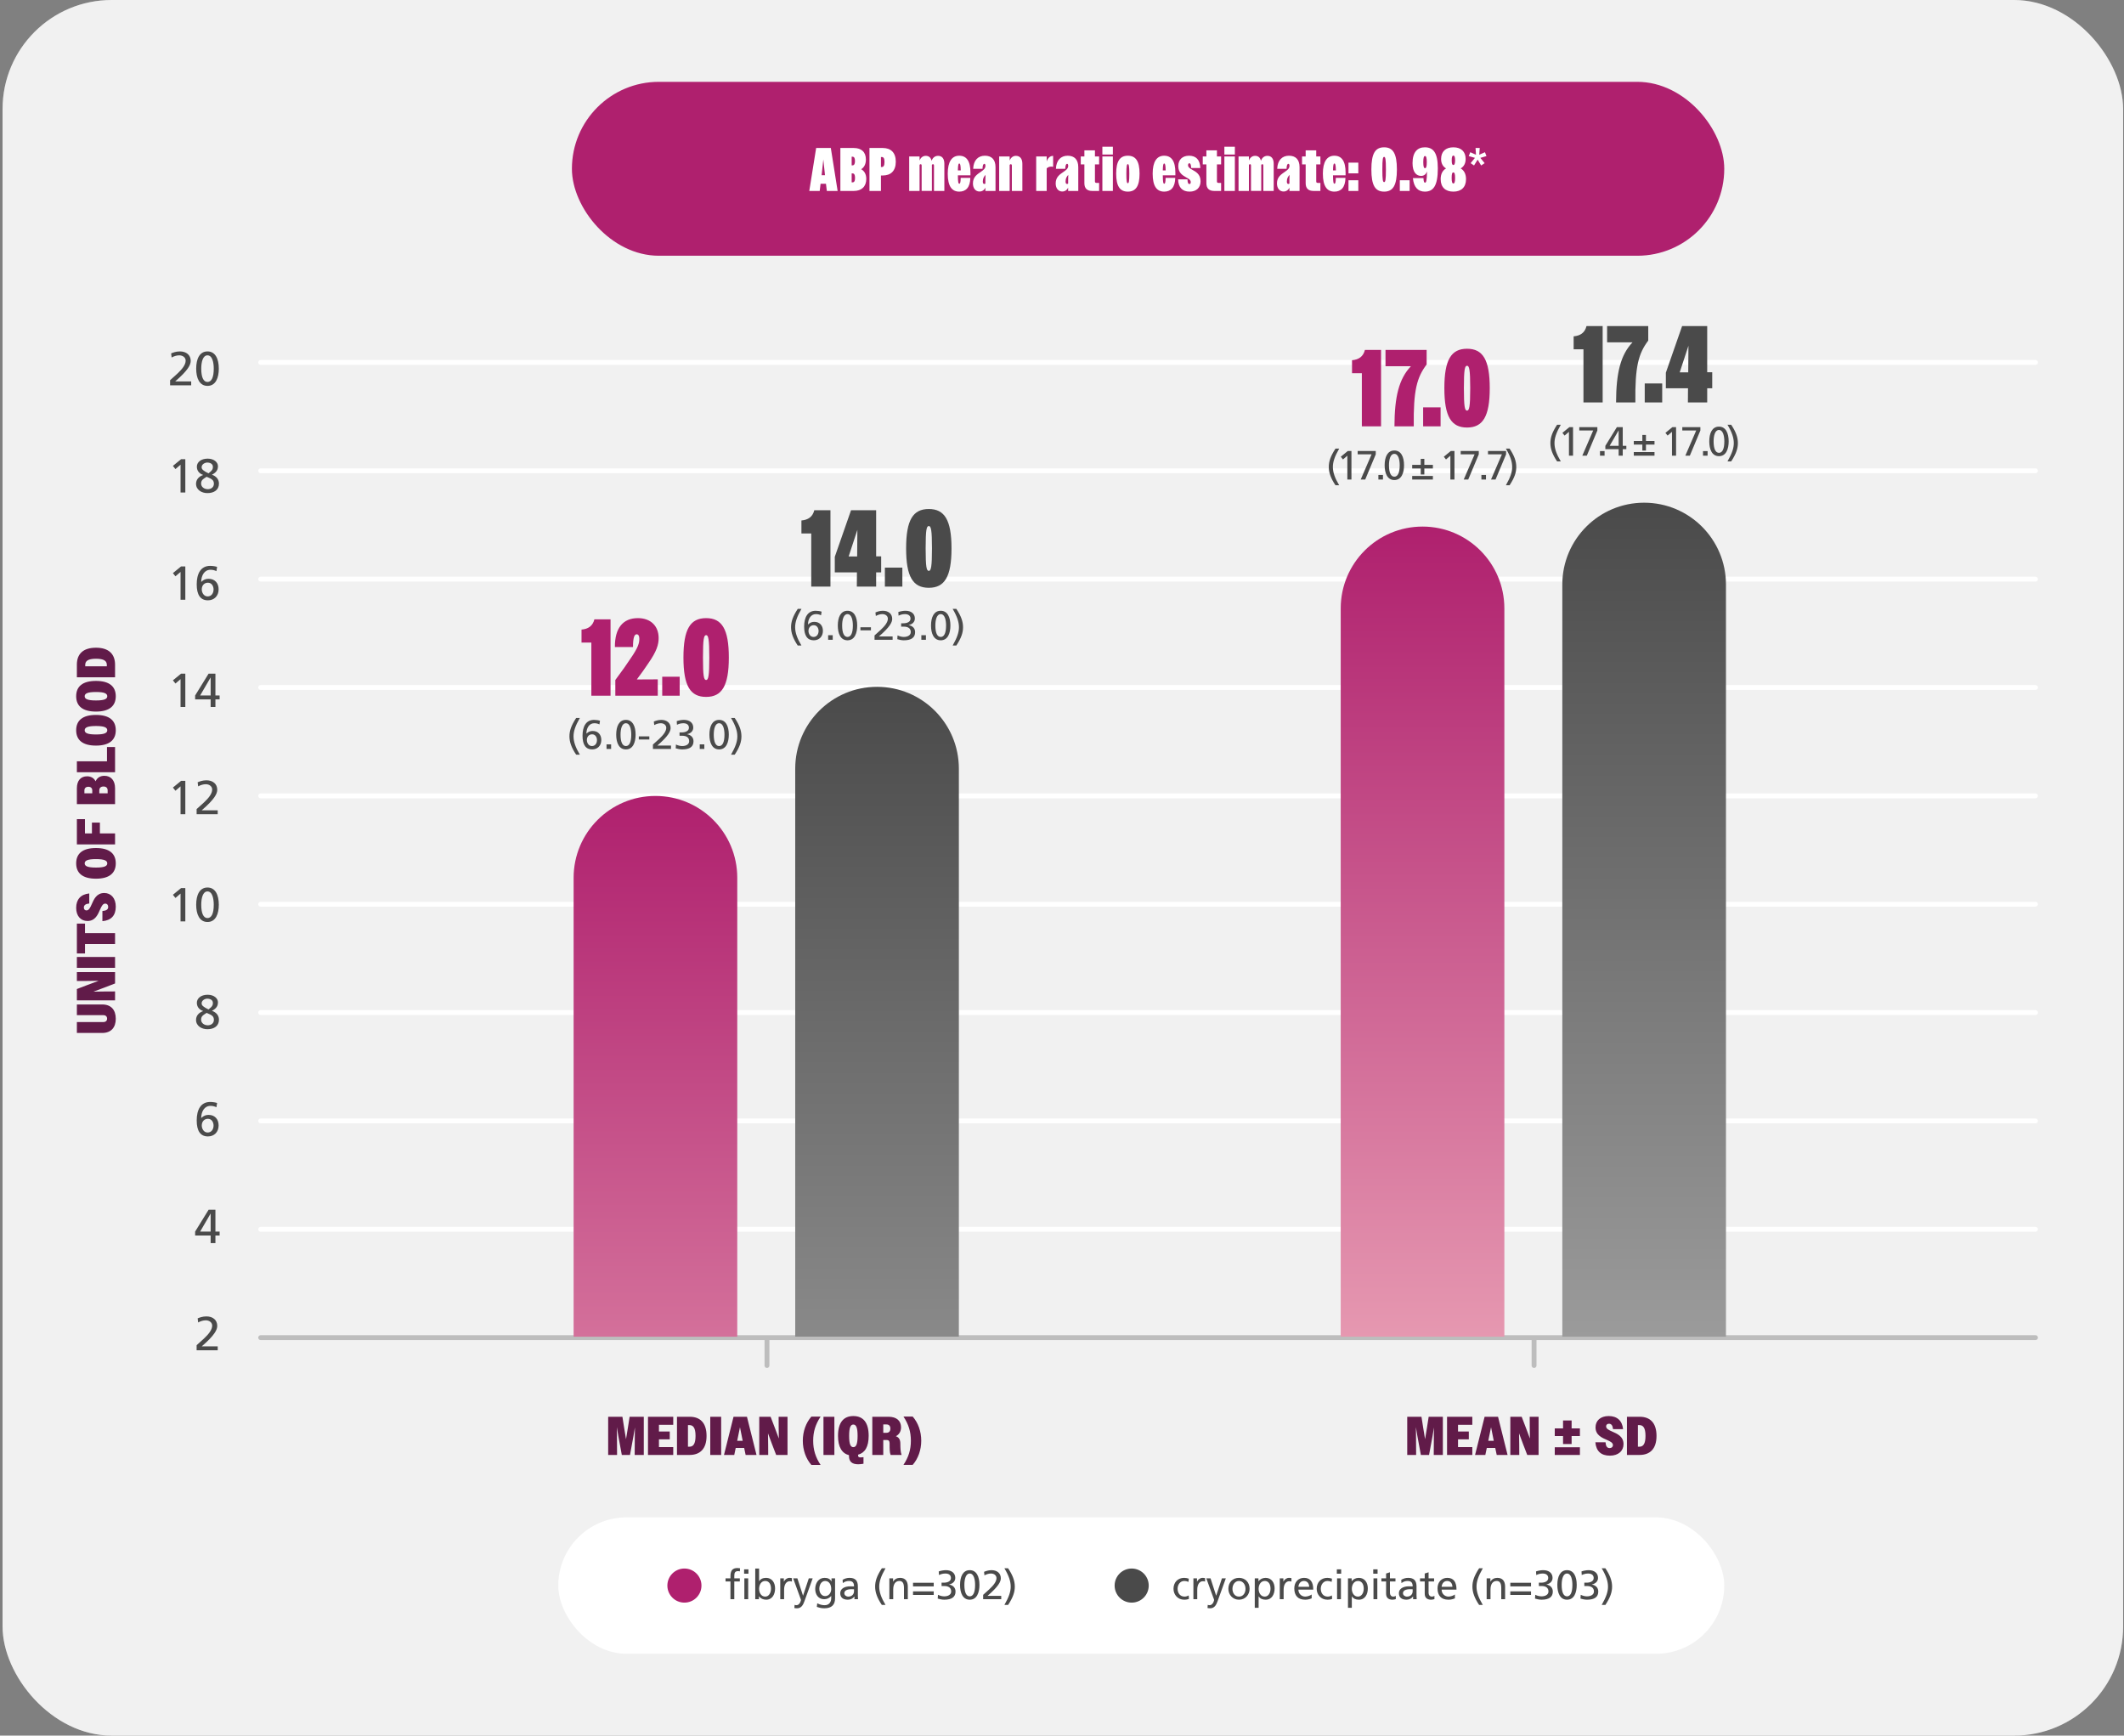 <svg width="623" height="509" viewBox="0 0 623 509" fill="none" xmlns="http://www.w3.org/2000/svg">
<rect x="0" y="0" width="623" height="509" fill="#808080" stroke="none"/>
<rect x="0.75" width="622" height="509" rx="32" fill="white"/>
<rect x="0.75" width="622" height="509" rx="32" fill="#BDBDBD" fill-opacity="0.2"/>
<line x1="76.463" y1="106.287" x2="597.037" y2="106.287" stroke="white" stroke-width="1.427" stroke-linecap="round"/>
<line x1="76.463" y1="138.065" x2="597.037" y2="138.065" stroke="white" stroke-width="1.427" stroke-linecap="round"/>
<line x1="76.463" y1="169.842" x2="597.037" y2="169.842" stroke="white" stroke-width="1.427" stroke-linecap="round"/>
<line x1="76.463" y1="201.62" x2="597.037" y2="201.62" stroke="white" stroke-width="1.427" stroke-linecap="round"/>
<line x1="76.463" y1="233.398" x2="597.037" y2="233.398" stroke="white" stroke-width="1.427" stroke-linecap="round"/>
<line x1="76.463" y1="265.176" x2="597.037" y2="265.176" stroke="white" stroke-width="1.427" stroke-linecap="round"/>
<line x1="76.463" y1="296.953" x2="597.037" y2="296.953" stroke="white" stroke-width="1.427" stroke-linecap="round"/>
<line x1="76.463" y1="328.731" x2="597.037" y2="328.731" stroke="white" stroke-width="1.427" stroke-linecap="round"/>
<line x1="76.463" y1="360.509" x2="597.037" y2="360.509" stroke="white" stroke-width="1.427" stroke-linecap="round"/>
<line x1="76.463" y1="392.287" x2="597.037" y2="392.287" stroke="#BDBDBD" stroke-width="1.427" stroke-linecap="round"/>
<path d="M33.958 298.774C33.958 301.366 32.55 302.934 29.99 302.934L22.55 302.934L22.55 299.734L30.31 299.734C31.03 299.734 31.414 299.334 31.414 298.742C31.414 298.134 31.03 297.718 30.326 297.718L22.55 297.718L22.55 294.582L30.006 294.582C32.55 294.582 33.958 296.134 33.958 298.774ZM33.75 293.38L22.55 293.38L22.55 290.052L25.686 288.852L28.934 287.636L25.67 287.684L22.55 287.7L22.55 285.092L33.75 285.092L33.75 288.42L30.63 289.62L27.414 290.82L30.646 290.772L33.75 290.756L33.75 293.38ZM33.75 283.842L22.55 283.842L22.55 280.642L33.75 280.642L33.75 283.842ZM33.75 276.853L24.934 276.853L24.934 279.621L22.55 279.621L22.55 270.869L24.934 270.869L24.934 273.653L33.75 273.653L33.75 276.853ZM33.958 265.89C33.958 268.45 32.646 269.922 30.038 270.146L30.038 267.17C31.222 267.074 31.734 266.706 31.734 265.954C31.734 265.362 31.366 264.994 30.886 264.994C30.166 264.994 29.798 265.746 29.382 266.674C28.726 268.162 27.974 270.098 25.654 270.098C23.734 270.098 22.342 268.69 22.342 266.242C22.342 263.81 23.654 262.274 26.182 262.018L26.182 264.962C25.11 265.074 24.598 265.458 24.598 266.146C24.598 266.69 24.902 266.994 25.366 266.994C26.086 266.994 26.47 266.178 26.902 265.186C27.542 263.73 28.326 261.89 30.582 261.89C32.534 261.89 33.958 263.378 33.958 265.89ZM33.958 253.198C33.958 256.046 32.086 257.694 28.15 257.694C24.214 257.694 22.342 256.046 22.342 253.198C22.342 250.334 24.214 248.702 28.15 248.702C32.086 248.702 33.958 250.334 33.958 253.198ZM31.462 253.198C31.462 252.398 30.63 251.95 28.15 251.95C25.67 251.95 24.838 252.398 24.838 253.198C24.838 253.998 25.67 254.43 28.15 254.43C30.63 254.43 31.462 253.998 31.462 253.198ZM33.75 247.636L22.55 247.636L22.55 240.228L24.918 240.228L24.918 244.42L26.966 244.42L26.966 241.236L29.302 241.236L29.302 244.42L33.75 244.42L33.75 247.636ZM33.75 235.826L22.55 235.826L22.55 231.186C22.55 228.898 23.702 227.666 25.558 227.666C26.678 227.666 27.558 228.178 28.038 229.122C28.502 228.082 29.398 227.522 30.614 227.522C32.55 227.522 33.75 228.882 33.75 231.17L33.75 235.826ZM24.758 231.826L24.758 232.658L27.062 232.658L27.062 231.826C27.062 231.17 26.694 230.738 25.926 230.738C25.142 230.738 24.758 231.17 24.758 231.826ZM29.126 231.81L29.126 232.658L31.574 232.658L31.574 231.81C31.574 231.106 31.174 230.658 30.358 230.658C29.542 230.658 29.126 231.106 29.126 231.81ZM33.75 226.476L22.55 226.476L22.55 223.26L31.382 223.26L31.382 219.084L33.75 219.084L33.75 226.476ZM33.958 214.164C33.958 217.012 32.086 218.66 28.15 218.66C24.214 218.66 22.342 217.012 22.342 214.164C22.342 211.3 24.214 209.668 28.15 209.668C32.086 209.668 33.958 211.3 33.958 214.164ZM31.462 214.164C31.462 213.364 30.63 212.916 28.15 212.916C25.67 212.916 24.838 213.364 24.838 214.164C24.838 214.964 25.67 215.396 28.15 215.396C30.63 215.396 31.462 214.964 31.462 214.164ZM33.958 204.189C33.958 207.037 32.086 208.685 28.15 208.685C24.214 208.685 22.342 207.037 22.342 204.189C22.342 201.325 24.214 199.693 28.15 199.693C32.086 199.693 33.958 201.325 33.958 204.189ZM31.462 204.189C31.462 203.389 30.63 202.941 28.15 202.941C25.67 202.941 24.838 203.389 24.838 204.189C24.838 204.989 25.67 205.421 28.15 205.421C30.63 205.421 31.462 204.989 31.462 204.189ZM33.75 198.627L22.55 198.627L22.55 194.899C22.55 191.827 24.342 189.955 28.166 189.955C31.974 189.955 33.75 191.875 33.75 194.947L33.75 198.627ZM24.998 194.995L24.998 195.411L31.334 195.411L31.334 194.995C31.334 193.875 30.55 193.187 28.166 193.187C25.782 193.187 24.998 193.875 24.998 194.995Z" fill="#611B49"/>
<path d="M56.079 113H49.891V111.502C50.479 110.984 51.305 110.256 52.033 109.57C53.433 108.254 54.455 106.98 54.455 105.762C54.455 104.866 53.657 104.208 52.579 104.208C51.823 104.208 51.067 104.446 50.339 104.838L50.199 103.634C50.731 103.41 51.641 103.06 52.761 103.06C54.623 103.06 55.939 104.096 55.939 105.832C55.939 106.98 55.183 108.59 51.389 111.852H56.079V113ZM60.863 113.168C58.483 113.168 57.545 110.858 57.545 108.114C57.545 105.3 58.511 103.06 60.863 103.06C63.145 103.06 64.181 105.202 64.181 108.114C64.181 110.676 63.341 113.168 60.863 113.168ZM60.863 112.02C62.039 112.02 62.697 110.676 62.697 108.114C62.697 106.434 62.333 104.208 60.849 104.208C59.533 104.208 59.029 106.084 59.029 108.114C59.029 110.634 59.673 112.02 60.863 112.02Z" fill="#4A4A4A"/>
<path d="M54.357 144.444H52.957V136.282L51.459 137.57L50.717 136.632L53.111 134.672H54.357V144.444ZM59.575 139.306V139.278C58.399 138.872 57.741 138.018 57.741 136.856C57.741 135.568 58.945 134.504 60.905 134.504C62.823 134.504 63.929 135.61 63.929 136.702C63.929 137.808 63.467 138.536 62.165 139.222C63.411 139.656 64.223 140.552 64.223 141.826C64.223 143.646 62.823 144.612 60.835 144.612C59.169 144.612 57.503 143.674 57.503 141.882C57.503 140.692 58.259 139.768 59.575 139.306ZM61.157 138.816C62.389 137.892 62.445 137.444 62.445 136.884C62.445 136.03 61.605 135.652 60.779 135.652C60.191 135.652 59.141 136.086 59.141 137.038C59.141 137.64 59.659 138.088 61.157 138.816ZM60.611 139.824L59.981 140.23C59.281 140.678 58.987 141.084 58.987 141.798C58.987 142.862 59.953 143.464 60.961 143.464C61.843 143.464 62.739 142.946 62.739 141.854C62.739 140.902 62.165 140.552 61.605 140.272C61.297 140.118 60.863 139.95 60.611 139.824Z" fill="#4A4A4A"/>
<path d="M54.357 175.889H52.957V167.727L51.459 169.015L50.717 168.077L53.111 166.117H54.357V175.889ZM63.677 166.257L63.481 167.503C62.977 167.237 62.375 167.097 61.745 167.097C59.967 167.097 59.043 168.721 59.015 170.653L59.043 170.639C59.729 169.967 60.415 169.743 61.185 169.743C63.033 169.743 64.125 171.031 64.125 172.823C64.125 174.783 62.823 176.057 60.989 176.057C58.819 176.057 57.699 174.503 57.699 171.367C57.699 168.273 58.847 165.949 61.661 165.949C62.333 165.949 63.327 166.103 63.677 166.257ZM60.905 174.909C62.025 174.909 62.641 173.971 62.641 172.851C62.641 171.969 62.137 170.891 60.989 170.891C59.925 170.891 59.183 171.675 59.183 172.851C59.183 173.775 59.757 174.909 60.905 174.909Z" fill="#4A4A4A"/>
<path d="M54.357 207.333H52.957V199.171L51.459 200.459L50.717 199.521L53.111 197.561H54.357V207.333ZM63.187 207.333H61.787V205.107H57.237V203.959L61.185 197.561H63.187V203.959H64.419V205.107H63.187V207.333ZM61.787 203.959V198.709H61.759L58.707 203.959H61.787Z" fill="#4A4A4A"/>
<path d="M54.357 238.778H52.957V230.616L51.459 231.904L50.717 230.966L53.111 229.006H54.357V238.778ZM63.859 238.778H57.671V237.28C58.259 236.762 59.085 236.034 59.813 235.348C61.213 234.032 62.235 232.758 62.235 231.54C62.235 230.644 61.437 229.986 60.359 229.986C59.603 229.986 58.847 230.224 58.119 230.616L57.979 229.412C58.511 229.188 59.421 228.838 60.541 228.838C62.403 228.838 63.719 229.874 63.719 231.61C63.719 232.758 62.963 234.368 59.169 237.63H63.859V238.778Z" fill="#4A4A4A"/>
<path d="M54.357 270.222H52.957V262.06L51.459 263.348L50.717 262.41L53.111 260.45H54.357V270.222ZM60.863 270.39C58.483 270.39 57.545 268.08 57.545 265.336C57.545 262.522 58.511 260.282 60.863 260.282C63.145 260.282 64.181 262.424 64.181 265.336C64.181 267.898 63.341 270.39 60.863 270.39ZM60.863 269.242C62.039 269.242 62.697 267.898 62.697 265.336C62.697 263.656 62.333 261.43 60.849 261.43C59.533 261.43 59.029 263.306 59.029 265.336C59.029 267.856 59.673 269.242 60.863 269.242Z" fill="#4A4A4A"/>
<path d="M59.575 296.529V296.501C58.399 296.095 57.741 295.241 57.741 294.079C57.741 292.791 58.945 291.727 60.905 291.727C62.823 291.727 63.929 292.833 63.929 293.925C63.929 295.031 63.467 295.759 62.165 296.445C63.411 296.879 64.223 297.775 64.223 299.049C64.223 300.869 62.823 301.835 60.835 301.835C59.169 301.835 57.503 300.897 57.503 299.105C57.503 297.915 58.259 296.991 59.575 296.529ZM61.157 296.039C62.389 295.115 62.445 294.667 62.445 294.107C62.445 293.253 61.605 292.875 60.779 292.875C60.191 292.875 59.141 293.309 59.141 294.261C59.141 294.863 59.659 295.311 61.157 296.039ZM60.611 297.047L59.981 297.453C59.281 297.901 58.987 298.307 58.987 299.021C58.987 300.085 59.953 300.687 60.961 300.687C61.843 300.687 62.739 300.169 62.739 299.077C62.739 298.125 62.165 297.775 61.605 297.495C61.297 297.341 60.863 297.173 60.611 297.047Z" fill="#4A4A4A"/>
<path d="M63.677 323.479L63.481 324.725C62.977 324.459 62.375 324.319 61.745 324.319C59.967 324.319 59.043 325.943 59.015 327.875L59.043 327.861C59.729 327.189 60.415 326.965 61.185 326.965C63.033 326.965 64.125 328.253 64.125 330.045C64.125 332.005 62.823 333.279 60.989 333.279C58.819 333.279 57.699 331.725 57.699 328.589C57.699 325.495 58.847 323.171 61.661 323.171C62.333 323.171 63.327 323.325 63.677 323.479ZM60.905 332.131C62.025 332.131 62.641 331.193 62.641 330.073C62.641 329.191 62.137 328.113 60.989 328.113C59.925 328.113 59.183 328.897 59.183 330.073C59.183 330.997 59.757 332.131 60.905 332.131Z" fill="#4A4A4A"/>
<path d="M63.187 364.556H61.787V362.33H57.237V361.182L61.185 354.784H63.187V361.182H64.419V362.33H63.187V364.556ZM61.787 361.182V355.932H61.759L58.707 361.182H61.787Z" fill="#4A4A4A"/>
<path d="M63.859 396H57.671V394.502C58.259 393.984 59.085 393.256 59.813 392.57C61.213 391.254 62.235 389.98 62.235 388.762C62.235 387.866 61.437 387.208 60.359 387.208C59.603 387.208 58.847 387.446 58.119 387.838L57.979 386.634C58.511 386.41 59.421 386.06 60.541 386.06C62.403 386.06 63.719 387.096 63.719 388.832C63.719 389.98 62.963 391.59 59.169 394.852H63.859V396Z" fill="#4A4A4A"/>
<line x1="224.963" y1="392.988" x2="224.963" y2="400.468" stroke="#BDBDBD" stroke-width="1.427" stroke-linecap="round"/>
<path d="M178.386 426.692V415.492H182.562L183.074 418.772L183.618 422.068L184.162 418.772L184.674 415.492H188.834V426.692H186.162L186.194 421.14L186.226 418.628L185.81 421.14L184.786 426.692H182.386L181.362 421.14L180.93 418.532L180.962 421.14L180.994 426.692H178.386ZM190.064 426.692V415.492H197.472V417.86H193.28V419.812H196.448V422.116H193.28V424.388H197.472V426.692H190.064ZM198.571 426.692V415.492H202.299C205.371 415.492 207.243 417.284 207.243 421.108C207.243 424.916 205.323 426.692 202.251 426.692H198.571ZM202.203 417.94H201.787V424.276H202.203C203.323 424.276 204.011 423.492 204.011 421.108C204.011 418.724 203.323 417.94 202.203 417.94ZM208.328 426.692V415.492H211.528V426.692H208.328ZM212.356 426.692L215.156 415.492H219.092L221.892 426.692H218.708L218.276 424.644H215.796L215.364 426.692H212.356ZM217.044 418.564L216.228 422.548H217.844L217.044 418.564ZM222.701 426.692V415.492H226.029L227.229 418.628L228.445 421.876L228.397 418.612L228.381 415.492H230.989V426.692H227.661L226.461 423.572L225.261 420.356L225.309 423.588L225.325 426.692H222.701ZM237.989 429.62C236.389 427.796 235.477 425.252 235.477 422.532C235.477 419.812 236.389 417.268 237.989 415.444H240.693C239.189 417.716 238.517 419.908 238.517 422.516C238.517 425.156 239.189 427.348 240.693 429.62H237.989ZM241.534 426.692V415.492H244.734V426.692H241.534ZM251.738 429.428C249.914 429.428 249.018 428.644 249.018 426.996V426.756C246.954 426.228 245.802 424.372 245.802 421.092C245.802 417.156 247.45 415.284 250.298 415.284C253.162 415.284 254.794 417.156 254.794 421.076C254.794 424.324 253.69 426.084 251.69 426.612V426.836C251.69 427.252 251.882 427.412 252.394 427.412C252.682 427.412 252.986 427.38 253.274 427.332V429.268C252.842 429.348 252.25 429.428 251.738 429.428ZM249.066 421.092C249.066 423.572 249.498 424.404 250.298 424.404C251.098 424.404 251.546 423.572 251.546 421.092C251.546 418.612 251.098 417.78 250.298 417.78C249.498 417.78 249.066 418.612 249.066 421.092ZM255.859 426.692V415.492H260.627C263.027 415.492 264.291 416.724 264.291 418.596C264.291 419.764 263.747 420.692 262.771 421.204C263.763 421.54 264.083 422.308 264.083 423.412C264.099 424.644 264.115 425.78 264.451 426.692H261.235C260.947 426.004 260.931 425.076 260.931 423.252C260.915 422.612 260.675 422.308 260.131 422.308H259.075V426.692H255.859ZM260.003 417.748H259.075V420.196H260.003C260.723 420.196 261.155 419.78 261.155 418.964C261.155 418.148 260.723 417.748 260.003 417.748ZM267.702 415.428C269.302 417.252 270.214 419.796 270.214 422.516C270.214 425.236 269.302 427.78 267.702 429.604H264.998C266.502 427.332 267.174 425.14 267.174 422.532C267.174 419.892 266.502 417.7 264.998 415.428H267.702Z" fill="#611B49"/>
<line x1="449.963" y1="392.988" x2="449.963" y2="400.468" stroke="#BDBDBD" stroke-width="1.427" stroke-linecap="round"/>
<path d="M412.763 426.692V415.492H416.939L417.451 418.772L417.995 422.068L418.539 418.772L419.051 415.492H423.211V426.692H420.539L420.571 421.14L420.603 418.628L420.187 421.14L419.163 426.692H416.763L415.739 421.14L415.307 418.532L415.339 421.14L415.371 426.692H412.763ZM424.442 426.692V415.492H431.85V417.86H427.658V419.812H430.826V422.116H427.658V424.388H431.85V426.692H424.442ZM432.658 426.692L435.458 415.492H439.394L442.194 426.692H439.01L438.578 424.644H436.098L435.666 426.692H432.658ZM437.346 418.564L436.53 422.548H438.146L437.346 418.564ZM443.002 426.692V415.492H446.33L447.53 418.628L448.746 421.876L448.698 418.612L448.682 415.492H451.29V426.692H447.962L446.762 423.572L445.562 420.356L445.61 423.588L445.626 426.692H443.002ZM458.467 423.492V421.156H456.035V418.9H458.467V416.58H460.979V418.9H463.411V421.156H460.979V423.492H458.467ZM456.035 426.692V424.436H463.411V426.692H456.035ZM472.202 426.9C469.642 426.9 468.17 425.588 467.946 422.98H470.922C471.018 424.164 471.386 424.676 472.138 424.676C472.73 424.676 473.098 424.308 473.098 423.828C473.098 423.108 472.346 422.74 471.418 422.324C469.93 421.668 467.994 420.916 467.994 418.596C467.994 416.676 469.402 415.284 471.85 415.284C474.282 415.284 475.818 416.596 476.074 419.124H473.13C473.018 418.052 472.634 417.54 471.946 417.54C471.402 417.54 471.098 417.844 471.098 418.308C471.098 419.028 471.914 419.412 472.906 419.844C474.362 420.484 476.202 421.268 476.202 423.524C476.202 425.476 474.714 426.9 472.202 426.9ZM477.208 426.692V415.492H480.936C484.008 415.492 485.88 417.284 485.88 421.108C485.88 424.916 483.96 426.692 480.888 426.692H477.208ZM480.84 417.94H480.424V424.276H480.84C481.96 424.276 482.648 423.492 482.648 421.108C482.648 418.724 481.96 417.94 480.84 417.94Z" fill="#611B49"/>
<path d="M173.45 204.029V188.445H170.57V184.637C172.522 184.477 173.866 183.581 174.346 181.629H179.082V204.029H173.45ZM180.485 204.029V199.421C182.437 196.797 183.877 194.781 184.869 193.245C187.269 189.789 187.525 188.573 187.525 187.261C187.525 186.461 187.205 186.013 186.757 186.013C186.117 186.013 185.669 186.845 185.669 189.757H180.357C180.325 184.189 182.725 181.277 187.109 181.277C190.821 181.277 193.189 183.549 193.189 187.133C193.189 189.021 192.645 190.973 190.117 194.589C189.253 195.901 188.165 197.437 186.789 199.261L192.933 199.229V204.029H180.485ZM194.24 204.029V198.461H199.36V204.029H194.24ZM207.121 204.381C202.481 204.381 200.465 201.181 200.465 192.829C200.465 184.477 202.481 181.277 207.121 181.277C211.729 181.277 213.777 184.477 213.777 192.829C213.777 201.181 211.729 204.381 207.121 204.381ZM207.121 199.421C207.761 199.421 208.049 198.301 208.049 192.829C208.049 187.389 207.761 186.269 207.121 186.269C206.449 186.269 206.193 187.389 206.193 192.829C206.193 198.301 206.449 199.421 207.121 199.421Z" fill="#AF206E"/>
<path d="M170.074 221.317H168.994C167.614 219.277 167.026 217.609 167.026 215.941C167.026 214.381 167.506 212.821 168.994 210.565H170.074C168.706 212.953 168.226 214.501 168.226 215.941C168.226 217.525 168.79 219.157 170.074 221.317ZM175.99 211.381L175.822 212.449C175.39 212.221 174.874 212.101 174.334 212.101C172.81 212.101 172.018 213.493 171.994 215.149L172.018 215.137C172.606 214.561 173.194 214.369 173.854 214.369C175.438 214.369 176.374 215.473 176.374 217.009C176.374 218.689 175.258 219.781 173.686 219.781C171.826 219.781 170.866 218.449 170.866 215.761C170.866 213.109 171.85 211.117 174.262 211.117C174.838 211.117 175.69 211.249 175.99 211.381ZM173.614 218.797C174.574 218.797 175.102 217.993 175.102 217.033C175.102 216.277 174.67 215.353 173.686 215.353C172.774 215.353 172.138 216.025 172.138 217.033C172.138 217.825 172.63 218.797 173.614 218.797ZM179.25 219.637H177.906V218.293H179.25V219.637ZM183.586 219.781C181.546 219.781 180.742 217.801 180.742 215.449C180.742 213.037 181.57 211.117 183.586 211.117C185.542 211.117 186.43 212.953 186.43 215.449C186.43 217.645 185.71 219.781 183.586 219.781ZM183.586 218.797C184.594 218.797 185.158 217.645 185.158 215.449C185.158 214.009 184.846 212.101 183.574 212.101C182.446 212.101 182.014 213.709 182.014 215.449C182.014 217.609 182.566 218.797 183.586 218.797ZM190.458 216.865H187.374V215.953H190.458V216.865ZM196.818 219.637H191.514V218.353C192.018 217.909 192.726 217.285 193.35 216.697C194.55 215.569 195.426 214.477 195.426 213.433C195.426 212.665 194.742 212.101 193.818 212.101C193.17 212.101 192.522 212.305 191.898 212.641L191.778 211.609C192.234 211.417 193.014 211.117 193.974 211.117C195.57 211.117 196.698 212.005 196.698 213.493C196.698 214.477 196.05 215.857 192.798 218.653H196.818V219.637ZM198.194 219.457L198.266 218.341C198.854 218.641 199.562 218.797 200.102 218.797C201.11 218.797 202.142 218.377 202.142 217.369C202.142 216.313 201.398 215.773 200.078 215.773H199.322V214.789H199.958C201.074 214.789 202.07 214.381 202.07 213.421C202.07 212.581 201.47 212.101 200.414 212.101C199.514 212.101 198.89 212.401 198.566 212.557L198.494 211.489C199.118 211.261 199.958 211.117 200.594 211.117C202.214 211.117 203.342 211.933 203.342 213.385C203.342 214.357 202.658 215.077 201.542 215.305V215.329C202.766 215.581 203.414 216.313 203.414 217.405C203.414 218.953 202.346 219.781 200.114 219.781C199.43 219.781 198.734 219.613 198.194 219.457ZM206.59 219.637H205.246V218.293H206.59V219.637ZM210.926 219.781C208.886 219.781 208.082 217.801 208.082 215.449C208.082 213.037 208.91 211.117 210.926 211.117C212.882 211.117 213.77 212.953 213.77 215.449C213.77 217.645 213.05 219.781 210.926 219.781ZM210.926 218.797C211.934 218.797 212.498 217.645 212.498 215.449C212.498 214.009 212.186 212.101 210.914 212.101C209.786 212.101 209.354 213.709 209.354 215.449C209.354 217.609 209.906 218.797 210.926 218.797ZM215.506 221.317H214.426C215.782 218.929 216.274 217.417 216.274 215.941C216.274 214.405 215.746 212.797 214.426 210.565H215.506C216.886 212.617 217.474 214.261 217.474 215.941C217.474 217.525 216.982 219.073 215.506 221.317Z" fill="#4A4A4A"/>
<g clip-path="url(#clip0_870_12382)">
<path d="M216.25 257.427C216.25 244.172 205.505 233.427 192.25 233.427C178.995 233.427 168.25 244.172 168.25 257.427V580.542H216.25V257.427Z" fill="url(#paint0_linear_870_12382)"/>
</g>
<path d="M237.95 172.029V156.445H235.07V152.637C237.022 152.477 238.366 151.581 238.846 149.629H243.582V172.029H237.95ZM251.321 172.029L251.353 167.869H244.857V163.293L249.625 149.629H256.985V163.165H258.457V167.869H256.985V172.029H251.321ZM251.481 155.389L248.921 163.197H251.417L251.481 155.389ZM259.552 172.029V166.461H264.672V172.029H259.552ZM272.434 172.381C267.794 172.381 265.778 169.181 265.778 160.829C265.778 152.477 267.794 149.277 272.434 149.277C277.042 149.277 279.09 152.477 279.09 160.829C279.09 169.181 277.042 172.381 272.434 172.381ZM272.434 167.421C273.074 167.421 273.362 166.301 273.362 160.829C273.362 155.389 273.074 154.269 272.434 154.269C271.762 154.269 271.506 155.389 271.506 160.829C271.506 166.301 271.762 167.421 272.434 167.421Z" fill="#4A4A4A"/>
<path d="M235.074 189.317H233.994C232.614 187.277 232.026 185.609 232.026 183.941C232.026 182.381 232.506 180.821 233.994 178.565H235.074C233.706 180.953 233.226 182.501 233.226 183.941C233.226 185.525 233.79 187.157 235.074 189.317ZM240.99 179.381L240.822 180.449C240.39 180.221 239.874 180.101 239.334 180.101C237.81 180.101 237.018 181.493 236.994 183.149L237.018 183.137C237.606 182.561 238.194 182.369 238.854 182.369C240.438 182.369 241.374 183.473 241.374 185.009C241.374 186.689 240.258 187.781 238.686 187.781C236.826 187.781 235.866 186.449 235.866 183.761C235.866 181.109 236.85 179.117 239.262 179.117C239.838 179.117 240.69 179.249 240.99 179.381ZM238.614 186.797C239.574 186.797 240.102 185.993 240.102 185.033C240.102 184.277 239.67 183.353 238.686 183.353C237.774 183.353 237.138 184.025 237.138 185.033C237.138 185.825 237.63 186.797 238.614 186.797ZM244.25 187.637H242.906V186.293H244.25V187.637ZM248.586 187.781C246.546 187.781 245.742 185.801 245.742 183.449C245.742 181.037 246.57 179.117 248.586 179.117C250.542 179.117 251.43 180.953 251.43 183.449C251.43 185.645 250.71 187.781 248.586 187.781ZM248.586 186.797C249.594 186.797 250.158 185.645 250.158 183.449C250.158 182.009 249.846 180.101 248.574 180.101C247.446 180.101 247.014 181.709 247.014 183.449C247.014 185.609 247.566 186.797 248.586 186.797ZM255.458 184.865H252.374V183.953H255.458V184.865ZM261.818 187.637H256.514V186.353C257.018 185.909 257.726 185.285 258.35 184.697C259.55 183.569 260.426 182.477 260.426 181.433C260.426 180.665 259.742 180.101 258.818 180.101C258.17 180.101 257.522 180.305 256.898 180.641L256.778 179.609C257.234 179.417 258.014 179.117 258.974 179.117C260.57 179.117 261.698 180.005 261.698 181.493C261.698 182.477 261.05 183.857 257.798 186.653H261.818V187.637ZM263.194 187.457L263.266 186.341C263.854 186.641 264.562 186.797 265.102 186.797C266.11 186.797 267.142 186.377 267.142 185.369C267.142 184.313 266.398 183.773 265.078 183.773H264.322V182.789H264.958C266.074 182.789 267.07 182.381 267.07 181.421C267.07 180.581 266.47 180.101 265.414 180.101C264.514 180.101 263.89 180.401 263.566 180.557L263.494 179.489C264.118 179.261 264.958 179.117 265.594 179.117C267.214 179.117 268.342 179.933 268.342 181.385C268.342 182.357 267.658 183.077 266.542 183.305V183.329C267.766 183.581 268.414 184.313 268.414 185.405C268.414 186.953 267.346 187.781 265.114 187.781C264.43 187.781 263.734 187.613 263.194 187.457ZM271.59 187.637H270.246V186.293H271.59V187.637ZM275.926 187.781C273.886 187.781 273.082 185.801 273.082 183.449C273.082 181.037 273.91 179.117 275.926 179.117C277.882 179.117 278.77 180.953 278.77 183.449C278.77 185.645 278.05 187.781 275.926 187.781ZM275.926 186.797C276.934 186.797 277.498 185.645 277.498 183.449C277.498 182.009 277.186 180.101 275.914 180.101C274.786 180.101 274.354 181.709 274.354 183.449C274.354 185.609 274.906 186.797 275.926 186.797ZM280.506 189.317H279.426C280.782 186.929 281.274 185.417 281.274 183.941C281.274 182.405 280.746 180.797 279.426 178.565H280.506C281.886 180.617 282.474 182.261 282.474 183.941C282.474 185.525 281.982 187.073 280.506 189.317Z" fill="#4A4A4A"/>
<g clip-path="url(#clip1_870_12382)">
<path d="M281.25 225.426C281.25 212.171 270.505 201.426 257.25 201.426C243.995 201.426 233.25 212.171 233.25 225.426V548.541H281.25V225.426Z" fill="url(#paint1_linear_870_12382)"/>
</g>
<path d="M399.45 125.029V109.445H396.57V105.637C398.522 105.477 399.866 104.581 400.346 102.629H405.082V125.029H399.45ZM409.013 125.029C409.045 116.325 410.325 111.109 413.845 107.397H406.389V102.629H418.453V106.885C415.605 110.693 414.549 114.373 414.677 125.029H409.013ZM417.427 125.029V119.461H422.547V125.029H417.427ZM430.309 125.381C425.669 125.381 423.653 122.181 423.653 113.829C423.653 105.477 425.669 102.277 430.309 102.277C434.917 102.277 436.965 105.477 436.965 113.829C436.965 122.181 434.917 125.381 430.309 125.381ZM430.309 120.421C430.949 120.421 431.237 119.301 431.237 113.829C431.237 108.389 430.949 107.269 430.309 107.269C429.637 107.269 429.381 108.389 429.381 113.829C429.381 119.301 429.637 120.421 430.309 120.421Z" fill="#AF206E"/>
<path d="M392.801 142.317H391.721C390.341 140.277 389.753 138.609 389.753 136.941C389.753 135.381 390.233 133.821 391.721 131.565H392.801C391.433 133.953 390.953 135.501 390.953 136.941C390.953 138.525 391.517 140.157 392.801 142.317ZM396.397 140.637H395.197V133.641L393.913 134.745L393.277 133.941L395.329 132.261H396.397V140.637ZM400.433 140.637H399.113L402.305 133.245H398.225V132.261H403.529V133.245L400.433 140.637ZM405.645 140.637H404.301V139.293H405.645V140.637ZM408.981 140.781C406.941 140.781 406.137 138.801 406.137 136.449C406.137 134.037 406.965 132.117 408.981 132.117C410.937 132.117 411.825 133.953 411.825 136.449C411.825 138.645 411.105 140.781 408.981 140.781ZM408.981 139.797C409.989 139.797 410.553 138.645 410.553 136.449C410.553 135.009 410.241 133.101 408.969 133.101C407.841 133.101 407.409 134.709 407.409 136.449C407.409 138.609 407.961 139.797 408.981 139.797ZM420.288 137.385H417.78V139.149H416.724V137.385H414.216V136.329H416.724V134.565H417.78V136.329H420.288V137.385ZM420.288 140.637H414.216V139.581H420.288V140.637ZM426.616 140.637H425.416V133.641L424.132 134.745L423.496 133.941L425.548 132.261H426.616V140.637ZM430.651 140.637H429.331L432.523 133.245H428.443V132.261H433.747V133.245L430.651 140.637ZM435.863 140.637H434.519V139.293H435.863V140.637ZM438.659 140.637H437.339L440.531 133.245H436.451V132.261H441.755V133.245L438.659 140.637ZM442.779 142.317H441.699C443.055 139.929 443.547 138.417 443.547 136.941C443.547 135.405 443.019 133.797 441.699 131.565H442.779C444.159 133.617 444.747 135.261 444.747 136.941C444.747 138.525 444.255 140.073 442.779 142.317Z" fill="#4A4A4A"/>
<g clip-path="url(#clip2_870_12382)">
<path d="M441.25 178.427C441.25 165.172 430.505 154.427 417.25 154.427C403.995 154.427 393.25 165.172 393.25 178.427V501.542H441.25V178.427Z" fill="url(#paint2_linear_870_12382)"/>
</g>
<path d="M464.45 118.029V102.445H461.57V98.637C463.522 98.477 464.866 97.581 465.346 95.629H470.082V118.029H464.45ZM474.013 118.029C474.045 109.325 475.325 104.109 478.845 100.397H471.389V95.629H483.453V99.885C480.605 103.693 479.549 107.373 479.677 118.029H474.013ZM482.427 118.029V112.461H487.547V118.029H482.427ZM495.085 118.029L495.117 113.869H488.621V109.293L493.389 95.629H500.749V109.165H502.221V113.869H500.749V118.029H495.085ZM495.245 101.389L492.685 109.197H495.181L495.245 101.389Z" fill="#4A4A4A"/>
<path d="M457.801 135.317H456.721C455.341 133.277 454.753 131.609 454.753 129.941C454.753 128.381 455.233 126.821 456.721 124.565H457.801C456.433 126.953 455.953 128.501 455.953 129.941C455.953 131.525 456.517 133.157 457.801 135.317ZM461.397 133.637H460.197V126.641L458.913 127.745L458.277 126.941L460.329 125.261H461.397V133.637ZM465.433 133.637H464.113L467.305 126.245H463.225V125.261H468.529V126.245L465.433 133.637ZM470.645 133.637H469.301V132.293H470.645V133.637ZM475.973 133.637H474.773V131.729H470.873V130.745L474.257 125.261H475.973V130.745H477.029V131.729H475.973V133.637ZM474.773 130.745V126.245H474.749L472.133 130.745H474.773ZM485.288 130.385H482.78V132.149H481.724V130.385H479.216V129.329H481.724V127.565H482.78V129.329H485.288V130.385ZM485.288 133.637H479.216V132.581H485.288V133.637ZM491.616 133.637H490.416V126.641L489.132 127.745L488.496 126.941L490.548 125.261H491.616V133.637ZM495.651 133.637H494.331L497.523 126.245H493.443V125.261L498.747 125.261V126.245L495.651 133.637ZM500.863 133.637H499.519V132.293H500.863V133.637ZM504.199 133.781C502.159 133.781 501.355 131.801 501.355 129.449C501.355 127.037 502.183 125.117 504.199 125.117C506.155 125.117 507.043 126.953 507.043 129.449C507.043 131.645 506.323 133.781 504.199 133.781ZM504.199 132.797C505.207 132.797 505.771 131.645 505.771 129.449C505.771 128.009 505.459 126.101 504.187 126.101C503.059 126.101 502.627 127.709 502.627 129.449C502.627 131.609 503.179 132.797 504.199 132.797ZM507.779 135.317H506.699C508.055 132.929 508.547 131.417 508.547 129.941C508.547 128.405 508.019 126.797 506.699 124.565H507.779C509.159 126.617 509.747 128.261 509.747 129.941C509.747 131.525 509.255 133.073 507.779 135.317Z" fill="#4A4A4A"/>
<g clip-path="url(#clip3_870_12382)">
<path d="M506.25 171.426C506.25 158.171 495.505 147.426 482.25 147.426C468.995 147.426 458.25 158.171 458.25 171.426V494.541H506.25V171.426Z" fill="url(#paint3_linear_870_12382)"/>
</g>
<rect x="167.75" y="24" width="338" height="51" rx="25.5" fill="#AF206E"/>
<path d="M237.373 56L239.389 43.4H243.691L245.689 56H242.521L242.269 53.894H240.685L240.433 56H237.373ZM241.495 46.766L240.991 51.392H241.981L241.495 46.766ZM246.493 56V43.4H250.417C252.685 43.4 253.981 44.606 253.981 46.784C253.981 48.116 253.477 49.088 252.595 49.628C253.549 50.15 254.089 51.122 254.089 52.472C254.089 54.74 252.685 56 250.435 56H246.493ZM250.039 45.956H249.805V48.494H250.039C250.525 48.494 250.777 48.116 250.777 47.234C250.777 46.316 250.525 45.956 250.039 45.956ZM250.057 50.852H249.805V53.48H250.057C250.543 53.48 250.795 53.12 250.795 52.166C250.795 51.23 250.543 50.852 250.057 50.852ZM255.026 56V43.4H258.932C261.254 43.4 262.748 44.714 262.748 47.414C262.748 50.15 261.254 51.464 258.932 51.464H258.392V56H255.026ZM258.626 46.046H258.392V48.98H258.626C259.13 48.98 259.436 48.62 259.436 47.504C259.436 46.406 259.148 46.046 258.626 46.046ZM266.679 56V45.884H269.721V47.09C270.063 46.172 270.729 45.704 271.539 45.704C272.421 45.704 273.033 46.19 273.249 47.162C273.591 46.208 274.275 45.704 275.157 45.704C276.291 45.704 276.993 46.478 276.993 48.044V56H273.951V48.566C273.951 48.278 273.843 48.152 273.645 48.152C273.519 48.152 273.411 48.224 273.339 48.35V55.982H270.333V48.548C270.333 48.278 270.225 48.152 270.045 48.152C269.901 48.152 269.793 48.224 269.721 48.35V56L266.679 56ZM281.371 56.198C279.229 56.198 277.987 54.668 277.987 50.924C277.987 47.396 279.211 45.668 281.353 45.668C283.459 45.668 284.647 47.18 284.647 50.636V51.41H280.957C280.975 53.462 281.101 53.876 281.389 53.876C281.641 53.876 281.767 53.426 281.785 52.166H284.611C284.557 54.992 283.297 56.198 281.371 56.198ZM281.371 47.954C281.119 47.954 280.993 48.332 280.957 49.97H281.803C281.767 48.368 281.641 47.954 281.371 47.954ZM287.302 56.162C286.204 56.162 285.376 55.298 285.376 53.786C285.376 51.86 286.654 51.122 287.698 50.384C288.418 49.898 289.048 49.43 289.048 48.62C289.048 48.224 288.904 48.044 288.724 48.044C288.436 48.044 288.22 48.404 288.184 49.502H285.448C285.538 46.964 286.924 45.668 288.886 45.668C290.848 45.668 292 46.784 292 49.034V56H289.03V55.01C288.688 55.784 288.058 56.162 287.302 56.162ZM288.274 53.246C288.274 53.804 288.49 53.948 288.724 53.948C288.85 53.948 288.958 53.912 289.03 53.822V52.796L289.066 51.284C288.652 51.77 288.274 52.22 288.274 53.246ZM293.069 56V45.884H296.147V47.108C296.489 46.19 297.155 45.704 297.983 45.704C299.117 45.704 299.873 46.478 299.873 48.026V56H296.795V48.548C296.795 48.278 296.651 48.152 296.471 48.152C296.345 48.152 296.219 48.224 296.147 48.368V56H293.069ZM303.931 56V45.884H307.009V47.36C307.351 46.298 308.035 45.722 308.845 45.722H308.899V48.908C308.719 48.872 308.557 48.854 308.359 48.854C307.837 48.854 307.333 49.052 307.009 49.376V56H303.931ZM311.574 56.162C310.476 56.162 309.648 55.298 309.648 53.786C309.648 51.86 310.926 51.122 311.97 50.384C312.69 49.898 313.32 49.43 313.32 48.62C313.32 48.224 313.176 48.044 312.996 48.044C312.708 48.044 312.492 48.404 312.456 49.502H309.72C309.81 46.964 311.196 45.668 313.158 45.668C315.12 45.668 316.272 46.784 316.272 49.034V56H313.302V55.01C312.96 55.784 312.33 56.162 311.574 56.162ZM312.546 53.246C312.546 53.804 312.762 53.948 312.996 53.948C313.122 53.948 313.23 53.912 313.302 53.822V52.796L313.338 51.284C312.924 51.77 312.546 52.22 312.546 53.246ZM320.388 56C318.858 56 318.066 55.262 318.066 53.714V48.206H317.004V45.884H318.066V44.084L321.162 44.084V45.884H322.386V48.206H321.162V53.192C321.162 53.516 321.306 53.642 321.666 53.642H322.386V56H320.388ZM323.343 45.326V43.022H326.421V45.326H323.343ZM323.343 56V45.884H326.421V56L323.343 56ZM330.811 56.198C328.525 56.198 327.391 54.65 327.391 50.924C327.391 47.216 328.525 45.668 330.811 45.668C333.097 45.668 334.249 47.216 334.249 50.924C334.249 54.65 333.097 56.198 330.811 56.198ZM330.811 53.732C331.099 53.732 331.243 53.228 331.243 50.942C331.243 48.656 331.099 48.134 330.811 48.134C330.523 48.134 330.379 48.656 330.379 50.942C330.379 53.228 330.523 53.732 330.811 53.732ZM341.478 56.198C339.336 56.198 338.094 54.668 338.094 50.924C338.094 47.396 339.318 45.668 341.46 45.668C343.566 45.668 344.754 47.18 344.754 50.636V51.41H341.064C341.082 53.462 341.208 53.876 341.496 53.876C341.748 53.876 341.874 53.426 341.892 52.166H344.718C344.664 54.992 343.404 56.198 341.478 56.198ZM341.478 47.954C341.226 47.954 341.1 48.332 341.064 49.97H341.91C341.874 48.368 341.748 47.954 341.478 47.954ZM348.92 56.198C346.85 56.198 345.608 55.01 345.554 52.598H348.308C348.326 53.696 348.56 53.966 348.866 53.966C349.136 53.966 349.262 53.786 349.262 53.408C349.262 52.76 348.65 52.418 347.93 52.022C346.886 51.428 345.608 50.708 345.608 48.71C345.608 46.802 346.85 45.668 348.758 45.668C350.738 45.668 351.98 46.766 352.07 49.268H349.388C349.352 48.224 349.154 47.882 348.848 47.882C348.614 47.882 348.47 48.08 348.47 48.458C348.47 49.052 348.992 49.376 349.622 49.736C350.702 50.348 352.142 51.032 352.142 53.156C352.142 55.082 350.882 56.198 348.92 56.198ZM356.171 56C354.641 56 353.849 55.262 353.849 53.714V48.206H352.787V45.884H353.849V44.084H356.945V45.884H358.169V48.206H356.945V53.192C356.945 53.516 357.089 53.642 357.449 53.642H358.169V56L356.171 56ZM359.126 45.326V43.022H362.204V45.326L359.126 45.326ZM359.126 56V45.884L362.204 45.884V56H359.126ZM363.282 56V45.884H366.324V47.09C366.666 46.172 367.332 45.704 368.142 45.704C369.024 45.704 369.636 46.19 369.852 47.162C370.194 46.208 370.878 45.704 371.76 45.704C372.894 45.704 373.596 46.478 373.596 48.044V56H370.554V48.566C370.554 48.278 370.446 48.152 370.248 48.152C370.122 48.152 370.014 48.224 369.942 48.35V55.982H366.936V48.548C366.936 48.278 366.828 48.152 366.648 48.152C366.504 48.152 366.396 48.224 366.324 48.35V56H363.282ZM376.48 56.162C375.382 56.162 374.554 55.298 374.554 53.786C374.554 51.86 375.832 51.122 376.876 50.384C377.596 49.898 378.226 49.43 378.226 48.62C378.226 48.224 378.082 48.044 377.902 48.044C377.614 48.044 377.398 48.404 377.362 49.502H374.626C374.716 46.964 376.102 45.668 378.064 45.668C380.026 45.668 381.178 46.784 381.178 49.034V56H378.208V55.01C377.866 55.784 377.236 56.162 376.48 56.162ZM377.452 53.246C377.452 53.804 377.668 53.948 377.902 53.948C378.028 53.948 378.136 53.912 378.208 53.822V52.796L378.244 51.284C377.83 51.77 377.452 52.22 377.452 53.246ZM385.294 56C383.764 56 382.972 55.262 382.972 53.714V48.206H381.91V45.884H382.972V44.084H386.068V45.884H387.292V48.206H386.068V53.192C386.068 53.516 386.212 53.642 386.572 53.642H387.292V56H385.294ZM391.402 56.198C389.26 56.198 388.018 54.668 388.018 50.924C388.018 47.396 389.242 45.668 391.384 45.668C393.49 45.668 394.678 47.18 394.678 50.636V51.41H390.988C391.006 53.462 391.132 53.876 391.42 53.876C391.672 53.876 391.798 53.426 391.816 52.166H394.642C394.588 54.992 393.328 56.198 391.402 56.198ZM391.402 47.954C391.15 47.954 391.024 48.332 390.988 49.97H391.834C391.798 48.368 391.672 47.954 391.402 47.954ZM395.532 50.834V47.702H398.412V50.834H395.532ZM395.532 56V52.868H398.412V56H395.532ZM405.988 56.198C403.378 56.198 402.244 54.398 402.244 49.7C402.244 45.002 403.378 43.202 405.988 43.202C408.58 43.202 409.732 45.002 409.732 49.7C409.732 54.398 408.58 56.198 405.988 56.198ZM405.988 53.408C406.348 53.408 406.51 52.778 406.51 49.7C406.51 46.64 406.348 46.01 405.988 46.01C405.61 46.01 405.466 46.64 405.466 49.7C405.466 52.778 405.61 53.408 405.988 53.408ZM410.584 56V52.868L413.464 52.868V56L410.584 56ZM417.919 43.202C420.277 43.202 421.735 44.588 421.735 49.376C421.735 54.614 420.349 56.198 417.919 56.198C415.993 56.198 414.679 54.974 414.427 52.238H417.523C417.559 53.192 417.703 53.57 417.955 53.57C418.315 53.57 418.513 53.174 418.567 50.24C418.279 51.122 417.667 51.59 416.839 51.59C415.435 51.59 414.319 50.492 414.319 47.846C414.319 44.57 415.777 43.202 417.919 43.202ZM417.973 45.758C417.649 45.758 417.469 46.244 417.469 47.558C417.469 48.872 417.649 49.322 417.973 49.322C418.315 49.322 418.495 48.872 418.495 47.558C418.495 46.244 418.315 45.758 417.973 45.758ZM426.296 56.198C423.974 56.198 422.57 54.92 422.57 52.544C422.57 51.032 423.128 49.97 424.154 49.394C423.236 48.872 422.696 47.918 422.696 46.622C422.696 44.462 424.028 43.202 426.296 43.202C428.564 43.202 429.896 44.462 429.896 46.622C429.896 47.936 429.356 48.872 428.438 49.394C429.446 49.97 430.004 51.05 430.004 52.544C430.004 54.92 428.6 56.198 426.296 56.198ZM426.278 48.386C426.602 48.386 426.8 48.044 426.8 47.018C426.8 45.974 426.62 45.632 426.296 45.632C425.972 45.632 425.81 45.974 425.81 47.018C425.81 48.044 425.972 48.386 426.278 48.386ZM426.296 53.804C426.62 53.804 426.8 53.408 426.8 52.166C426.8 50.924 426.62 50.564 426.278 50.564C425.972 50.564 425.792 50.924 425.792 52.166C425.792 53.408 425.972 53.804 426.296 53.804ZM432.352 48.53L431.362 47.846L432.622 46.298L430.804 45.776L431.254 44.642L432.928 45.38L432.802 43.4H434.026L433.882 45.38L435.556 44.642L436.006 45.776L434.206 46.298L435.466 47.846L434.44 48.53L433.414 46.82L432.352 48.53Z" fill="white"/>
<rect x="163.75" y="445" width="342" height="40" rx="20" fill="white"/>
<circle cx="200.75" cy="465" r="5" fill="#AF206E"/>
<path d="M215.382 469H214.254V463.792H212.814V462.88H214.254V462.28C214.254 460.672 214.77 459.856 216.306 459.856C216.546 459.856 216.774 459.88 217.062 459.928L217.014 460.84C216.882 460.792 216.654 460.768 216.474 460.768C215.658 460.768 215.382 461.188 215.382 462.124V462.88H217.002V463.792H215.382V469ZM219.53 461.512H218.258V460.24H219.53V461.512ZM219.458 469H218.33V462.88H219.458V469ZM222.605 469H221.525V460H222.653V463.72H222.677C223.073 463.084 223.745 462.736 224.705 462.736C226.421 462.736 227.345 464.116 227.345 465.832C227.345 467.56 226.529 469.144 224.717 469.144C223.841 469.144 223.061 468.772 222.629 468.136H222.605V469ZM224.453 468.232C225.545 468.232 226.145 467.104 226.145 465.904C226.145 464.536 225.533 463.648 224.453 463.648C223.265 463.648 222.653 464.788 222.653 465.952C222.653 467.032 223.217 468.232 224.453 468.232ZM229.989 469H228.861V462.88H229.917V463.828H229.941C230.253 463.168 230.901 462.736 231.549 462.736C231.789 462.736 232.005 462.76 232.281 462.82V463.828C232.077 463.744 231.849 463.72 231.657 463.72C230.625 463.72 229.989 464.716 229.989 466.216V469ZM232.997 471.58L233.069 470.656C233.249 470.716 233.429 470.752 233.597 470.752C234.329 470.752 234.785 469.996 234.941 469.252C234.941 469.132 234.821 468.856 234.773 468.724L232.649 462.88H233.885L235.529 467.944H235.553L237.233 462.88H238.373L235.949 469.6C235.577 470.62 235.073 471.664 233.765 471.664C233.417 471.664 233.201 471.616 232.997 471.58ZM243.809 468.652V468.052H243.785C243.305 468.676 242.537 469 241.733 469C239.981 469 239.117 467.572 239.117 465.988C239.117 464.32 240.077 462.736 241.853 462.736C242.813 462.736 243.497 463.048 243.869 463.792H243.893V462.88H244.937V468.748C244.937 470.62 243.941 471.664 241.781 471.664C241.001 471.664 240.449 471.532 239.585 471.244L239.705 470.2C240.629 470.632 241.157 470.752 241.901 470.752C243.101 470.752 243.809 469.948 243.809 468.652ZM242.021 468.088C243.017 468.088 243.809 467.224 243.809 466C243.809 464.728 243.209 463.648 242.021 463.648C240.917 463.648 240.317 464.812 240.317 465.928C240.317 467.128 241.001 468.088 242.021 468.088ZM251.673 469H250.617V468.208H250.593C250.161 468.808 249.489 469.144 248.685 469.144C247.269 469.144 246.453 468.472 246.453 467.236C246.453 465.94 247.689 465.22 249.381 465.22C249.861 465.22 250.245 465.232 250.497 465.244C250.497 464.128 250.053 463.648 248.985 463.648C248.373 463.648 247.701 463.864 247.209 464.272L247.149 463.312C247.713 462.976 248.385 462.736 249.165 462.736C250.857 462.736 251.625 463.54 251.625 465.256V467.944C251.625 468.316 251.637 468.712 251.673 469ZM250.497 466.624V466.084C250.497 466.084 249.993 466.06 249.765 466.06C248.493 466.06 247.653 466.444 247.653 467.236C247.653 467.824 248.193 468.232 248.805 468.232C249.861 468.232 250.497 467.572 250.497 466.624ZM259.737 470.68H258.657C257.277 468.64 256.689 466.972 256.689 465.304C256.689 463.744 257.169 462.184 258.657 459.928H259.737C258.369 462.316 257.889 463.864 257.889 465.304C257.889 466.888 258.453 468.52 259.737 470.68ZM266.277 469H265.149V465.688C265.149 464.08 264.561 463.648 263.805 463.648C262.629 463.648 261.993 464.62 261.993 466.156V469H260.865V462.88H261.957V463.852H261.981C262.353 463.132 263.133 462.736 263.985 462.736C265.521 462.736 266.277 463.672 266.277 465.34V469ZM273.877 465.232H267.805V464.176H273.877V465.232ZM273.877 467.752H267.805V466.696H273.877V467.752ZM275.049 468.82L275.121 467.704C275.709 468.004 276.417 468.16 276.957 468.16C277.965 468.16 278.997 467.74 278.997 466.732C278.997 465.676 278.253 465.136 276.933 465.136H276.177V464.152H276.813C277.929 464.152 278.925 463.744 278.925 462.784C278.925 461.944 278.325 461.464 277.269 461.464C276.369 461.464 275.745 461.764 275.421 461.92L275.349 460.852C275.973 460.624 276.813 460.48 277.449 460.48C279.069 460.48 280.197 461.296 280.197 462.748C280.197 463.72 279.513 464.44 278.397 464.668V464.692C279.621 464.944 280.269 465.676 280.269 466.768C280.269 468.316 279.201 469.144 276.969 469.144C276.285 469.144 275.589 468.976 275.049 468.82ZM284.44 469.144C282.4 469.144 281.596 467.164 281.596 464.812C281.596 462.4 282.424 460.48 284.44 460.48C286.396 460.48 287.284 462.316 287.284 464.812C287.284 467.008 286.564 469.144 284.44 469.144ZM284.44 468.16C285.448 468.16 286.012 467.008 286.012 464.812C286.012 463.372 285.7 461.464 284.428 461.464C283.3 461.464 282.868 463.072 282.868 464.812C282.868 466.972 283.42 468.16 284.44 468.16ZM293.676 469H288.372V467.716C288.876 467.272 289.584 466.648 290.208 466.06C291.408 464.932 292.284 463.84 292.284 462.796C292.284 462.028 291.6 461.464 290.676 461.464C290.028 461.464 289.38 461.668 288.756 462.004L288.636 460.972C289.092 460.78 289.872 460.48 290.832 460.48C292.428 460.48 293.556 461.368 293.556 462.856C293.556 463.84 292.908 465.22 289.656 468.016H293.676V469ZM295.688 470.68H294.608C295.964 468.292 296.456 466.78 296.456 465.304C296.456 463.768 295.928 462.16 294.608 459.928H295.688C297.068 461.98 297.656 463.624 297.656 465.304C297.656 466.888 297.164 468.436 295.688 470.68Z" fill="#4A4A4A"/>
<circle cx="331.938" cy="465" r="5" fill="#4A4A4A"/>
<path d="M348.658 467.884L348.742 468.892C348.358 469.06 347.95 469.144 347.326 469.144C345.466 469.144 344.206 467.68 344.206 465.94C344.206 464.068 345.454 462.736 347.326 462.736C347.77 462.736 348.37 462.844 348.694 462.976L348.598 463.912C348.166 463.732 347.746 463.648 347.374 463.648C346.138 463.648 345.406 464.752 345.406 465.94C345.406 467.044 346.006 468.232 347.446 468.232C347.83 468.232 348.31 468.112 348.658 467.884ZM351.17 469H350.042V462.88H351.098V463.828H351.122C351.434 463.168 352.082 462.736 352.73 462.736C352.97 462.736 353.186 462.76 353.462 462.82V463.828C353.258 463.744 353.03 463.72 352.838 463.72C351.806 463.72 351.17 464.716 351.17 466.216V469ZM354.178 471.58L354.25 470.656C354.43 470.716 354.61 470.752 354.778 470.752C355.51 470.752 355.966 469.996 356.122 469.252C356.122 469.132 356.002 468.856 355.954 468.724L353.83 462.88H355.066L356.71 467.944H356.734L358.414 462.88H359.554L357.13 469.6C356.758 470.62 356.254 471.664 354.946 471.664C354.598 471.664 354.382 471.616 354.178 471.58ZM363.406 469.144C361.606 469.144 360.298 467.716 360.298 465.94C360.298 464.068 361.546 462.736 363.418 462.736C365.206 462.736 366.526 464.008 366.526 465.94C366.526 467.656 365.29 469.144 363.406 469.144ZM363.418 468.232C364.678 468.232 365.326 467.128 365.326 465.94C365.326 464.728 364.594 463.648 363.406 463.648C362.23 463.648 361.498 464.764 361.498 465.94C361.498 467.116 362.146 468.232 363.418 468.232ZM369.17 471.52H368.042V462.88H369.122V463.744H369.146C369.578 463.12 370.346 462.736 371.222 462.736C372.938 462.736 373.862 464.116 373.862 465.832C373.862 467.56 373.046 469.144 371.234 469.144C370.298 469.144 369.614 468.832 369.194 468.16H369.17V471.52ZM370.97 468.232C372.05 468.232 372.662 467.128 372.662 465.904C372.662 464.332 371.882 463.636 370.97 463.648C369.782 463.66 369.17 464.788 369.17 465.952C369.17 467.032 369.734 468.232 370.97 468.232ZM376.506 469H375.378V462.88H376.434V463.828H376.458C376.77 463.168 377.418 462.736 378.066 462.736C378.306 462.736 378.522 462.76 378.798 462.82V463.828C378.594 463.744 378.366 463.72 378.174 463.72C377.142 463.72 376.506 464.716 376.506 466.216V469ZM384.734 467.62V468.748C383.846 469.108 383.318 469.144 382.814 469.144C380.738 469.144 379.634 467.944 379.634 465.832C379.634 463.984 380.798 462.736 382.502 462.736C384.278 462.736 385.202 463.864 385.202 466.192H380.834C380.846 467.416 381.782 468.232 382.85 468.232C383.498 468.232 384.35 467.92 384.734 467.62ZM380.834 465.352H384.002C383.99 464.368 383.426 463.648 382.466 463.648C381.566 463.648 380.954 464.296 380.834 465.352ZM390.658 467.884L390.742 468.892C390.358 469.06 389.95 469.144 389.326 469.144C387.466 469.144 386.206 467.68 386.206 465.94C386.206 464.068 387.454 462.736 389.326 462.736C389.77 462.736 390.37 462.844 390.694 462.976L390.598 463.912C390.166 463.732 389.746 463.648 389.374 463.648C388.138 463.648 387.406 464.752 387.406 465.94C387.406 467.044 388.006 468.232 389.446 468.232C389.83 468.232 390.31 468.112 390.658 467.884ZM393.386 461.512H392.114V460.24H393.386V461.512ZM393.314 469H392.186V462.88H393.314V469ZM396.51 471.52H395.382V462.88H396.462V463.744H396.486C396.918 463.12 397.686 462.736 398.562 462.736C400.278 462.736 401.202 464.116 401.202 465.832C401.202 467.56 400.386 469.144 398.574 469.144C397.638 469.144 396.954 468.832 396.534 468.16H396.51V471.52ZM398.31 468.232C399.39 468.232 400.002 467.128 400.002 465.904C400.002 464.332 399.222 463.636 398.31 463.648C397.122 463.66 396.51 464.788 396.51 465.952C396.51 467.032 397.074 468.232 398.31 468.232ZM404.062 461.512H402.79V460.24H404.062V461.512ZM403.99 469H402.862V462.88H403.99V469ZM409.406 468.016V468.976C409.106 469.06 408.794 469.144 408.434 469.144C407.174 469.144 406.562 468.484 406.562 467.38V463.792H405.182V462.88H406.562V461.464L407.69 461.104V462.88H409.31V463.792H407.69V467.164C407.69 467.728 408.026 468.232 408.638 468.232C409.01 468.232 409.25 468.112 409.406 468.016ZM415.534 469H414.478V468.208H414.454C414.022 468.808 413.35 469.144 412.546 469.144C411.13 469.144 410.314 468.472 410.314 467.236C410.314 465.94 411.55 465.22 413.242 465.22C413.722 465.22 414.106 465.232 414.358 465.244C414.358 464.128 413.914 463.648 412.846 463.648C412.234 463.648 411.562 463.864 411.07 464.272L411.01 463.312C411.574 462.976 412.246 462.736 413.026 462.736C414.718 462.736 415.486 463.54 415.486 465.256V467.944C415.486 468.316 415.498 468.712 415.534 469ZM414.358 466.624V466.084C414.358 466.084 413.854 466.06 413.626 466.06C412.354 466.06 411.514 466.444 411.514 467.236C411.514 467.824 412.054 468.232 412.666 468.232C413.722 468.232 414.358 467.572 414.358 466.624ZM420.738 468.016V468.976C420.438 469.06 420.126 469.144 419.766 469.144C418.506 469.144 417.894 468.484 417.894 467.38V463.792H416.514V462.88H417.894V461.464L419.022 461.104V462.88H420.642V463.792H419.022V467.164C419.022 467.728 419.358 468.232 419.97 468.232C420.342 468.232 420.582 468.112 420.738 468.016ZM426.746 467.62V468.748C425.858 469.108 425.33 469.144 424.826 469.144C422.75 469.144 421.646 467.944 421.646 465.832C421.646 463.984 422.81 462.736 424.514 462.736C426.29 462.736 427.214 463.864 427.214 466.192H422.846C422.858 467.416 423.794 468.232 424.862 468.232C425.51 468.232 426.362 467.92 426.746 467.62ZM422.846 465.352H426.014C426.002 464.368 425.438 463.648 424.478 463.648C423.578 463.648 422.966 464.296 422.846 465.352ZM434.93 470.68H433.85C432.47 468.64 431.882 466.972 431.882 465.304C431.882 463.744 432.362 462.184 433.85 459.928H434.93C433.562 462.316 433.082 463.864 433.082 465.304C433.082 466.888 433.646 468.52 434.93 470.68ZM441.47 469H440.342V465.688C440.342 464.08 439.754 463.648 438.998 463.648C437.822 463.648 437.186 464.62 437.186 466.156V469H436.058V462.88H437.15V463.852H437.174C437.546 463.132 438.326 462.736 439.178 462.736C440.714 462.736 441.47 463.672 441.47 465.34V469ZM449.07 465.232H442.998V464.176H449.07V465.232ZM449.07 467.752H442.998V466.696H449.07V467.752ZM450.241 468.82L450.313 467.704C450.901 468.004 451.609 468.16 452.149 468.16C453.157 468.16 454.189 467.74 454.189 466.732C454.189 465.676 453.445 465.136 452.125 465.136H451.369V464.152H452.005C453.121 464.152 454.117 463.744 454.117 462.784C454.117 461.944 453.517 461.464 452.461 461.464C451.561 461.464 450.937 461.764 450.613 461.92L450.541 460.852C451.165 460.624 452.005 460.48 452.641 460.48C454.261 460.48 455.389 461.296 455.389 462.748C455.389 463.72 454.705 464.44 453.589 464.668V464.692C454.813 464.944 455.461 465.676 455.461 466.768C455.461 468.316 454.393 469.144 452.161 469.144C451.477 469.144 450.781 468.976 450.241 468.82ZM459.633 469.144C457.593 469.144 456.789 467.164 456.789 464.812C456.789 462.4 457.617 460.48 459.633 460.48C461.589 460.48 462.477 462.316 462.477 464.812C462.477 467.008 461.757 469.144 459.633 469.144ZM459.633 468.16C460.641 468.16 461.205 467.008 461.205 464.812C461.205 463.372 460.893 461.464 459.621 461.464C458.493 461.464 458.061 463.072 458.061 464.812C458.061 466.972 458.613 468.16 459.633 468.16ZM463.577 468.82L463.649 467.704C464.237 468.004 464.945 468.16 465.485 468.16C466.493 468.16 467.525 467.74 467.525 466.732C467.525 465.676 466.781 465.136 465.461 465.136H464.705V464.152H465.341C466.457 464.152 467.453 463.744 467.453 462.784C467.453 461.944 466.853 461.464 465.797 461.464C464.897 461.464 464.273 461.764 463.949 461.92L463.877 460.852C464.501 460.624 465.341 460.48 465.977 460.48C467.597 460.48 468.725 461.296 468.725 462.748C468.725 463.72 468.041 464.44 466.925 464.668V464.692C468.149 464.944 468.797 465.676 468.797 466.768C468.797 468.316 467.729 469.144 465.497 469.144C464.813 469.144 464.117 468.976 463.577 468.82ZM470.881 470.68H469.801C471.157 468.292 471.649 466.78 471.649 465.304C471.649 463.768 471.121 462.16 469.801 459.928H470.881C472.261 461.98 472.849 463.624 472.849 465.304C472.849 466.888 472.357 468.436 470.881 470.68Z" fill="#4A4A4A"/>
<defs>
<linearGradient id="paint0_linear_870_12382" x1="192.25" y1="233.427" x2="192.25" y2="580.542" gradientUnits="userSpaceOnUse">
<stop stop-color="#AF206E"/>
<stop offset="1" stop-color="#FFCFCF"/>
</linearGradient>
<linearGradient id="paint1_linear_870_12382" x1="257.25" y1="201.426" x2="257.25" y2="548.541" gradientUnits="userSpaceOnUse">
<stop stop-color="#4A4A4A"/>
<stop offset="1" stop-color="#BDBDBD"/>
</linearGradient>
<linearGradient id="paint2_linear_870_12382" x1="417.25" y1="154.427" x2="417.25" y2="501.542" gradientUnits="userSpaceOnUse">
<stop stop-color="#AF206E"/>
<stop offset="1" stop-color="#FFCFCF"/>
</linearGradient>
<linearGradient id="paint3_linear_870_12382" x1="482.25" y1="147.426" x2="482.25" y2="494.541" gradientUnits="userSpaceOnUse">
<stop stop-color="#4A4A4A"/>
<stop offset="1" stop-color="#BDBDBD"/>
</linearGradient>
<clipPath id="clip0_870_12382">
<rect width="48" height="160" fill="white" transform="translate(168.25 232)"/>
</clipPath>
<clipPath id="clip1_870_12382">
<rect width="48" height="192" fill="white" transform="translate(233.25 200)"/>
</clipPath>
<clipPath id="clip2_870_12382">
<rect width="48" height="239" fill="white" transform="translate(393.25 153)"/>
</clipPath>
<clipPath id="clip3_870_12382">
<rect width="48" height="246" fill="white" transform="translate(458.25 146)"/>
</clipPath>
</defs>
</svg>
